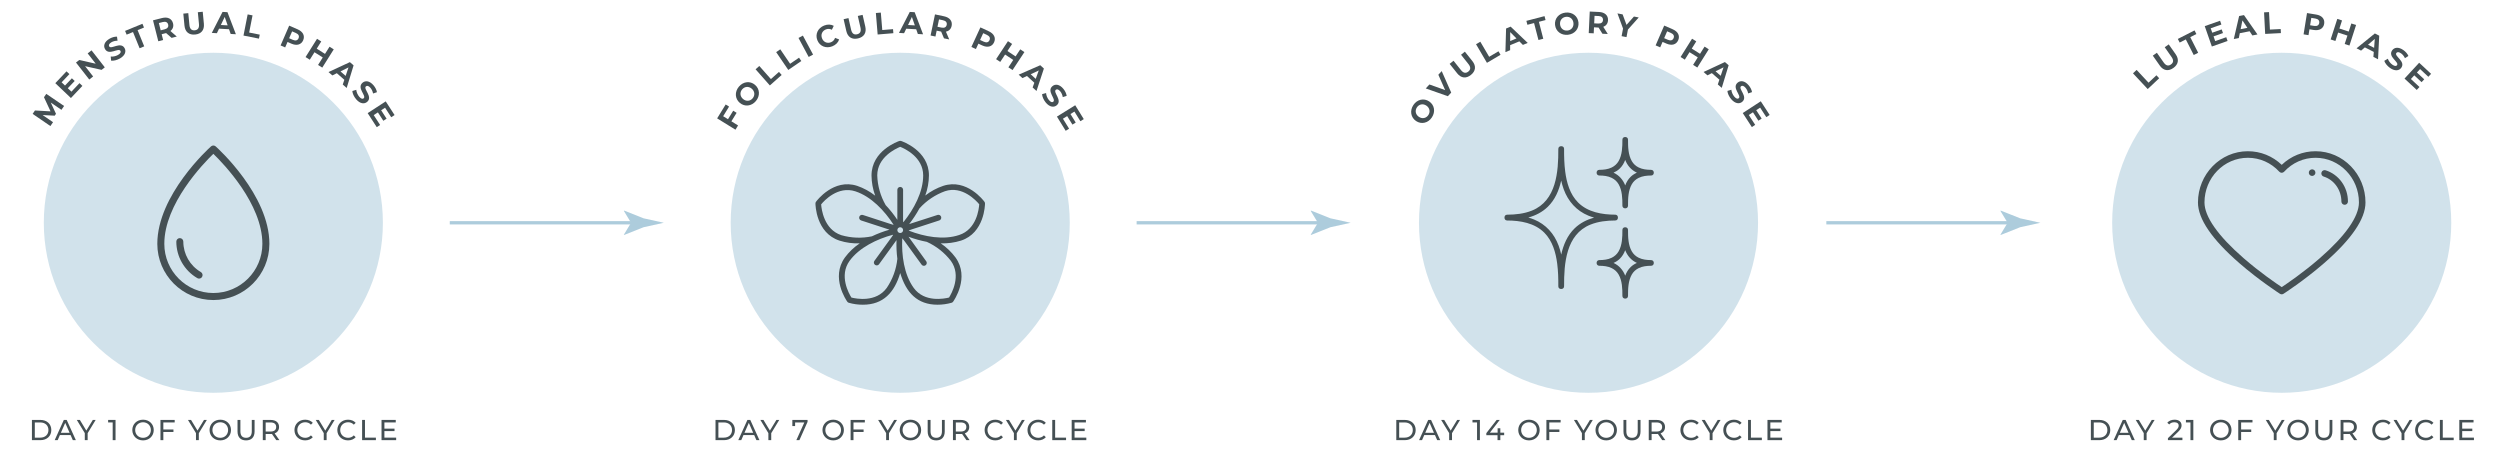 <svg xmlns="http://www.w3.org/2000/svg" fill="none" viewBox="0 0 1177 213" height="213" width="1177">
<path fill="#ADCCDC" d="M299.877 104.103H211.751V105.658H299.877V104.103Z"></path>
<path fill="#ADCCDC" d="M297.097 104.88L293.701 99.277L293.892 99.153L302.999 102.781C306.173 103.481 309.346 104.18 312.52 104.88C309.346 105.58 306.173 106.28 302.999 106.979L293.892 110.608L293.701 110.515L297.097 104.88Z"></path>
<path fill="#ADCCDC" d="M623.252 104.103H535.125V105.658H623.252V104.103Z"></path>
<path fill="#ADCCDC" d="M620.471 104.88L617.075 99.277L617.266 99.153L626.374 102.781C629.547 103.481 632.721 104.18 635.894 104.88C632.721 105.58 629.547 106.28 626.374 106.979L617.266 110.608L617.075 110.515L620.471 104.88Z"></path>
<path fill="#ADCCDC" d="M947.965 104.103H859.838V105.658H947.965V104.103Z"></path>
<path fill="#ADCCDC" d="M945.184 104.88L941.788 99.277L941.979 99.153L951.087 102.781C954.26 103.481 957.434 104.18 960.607 104.88C957.434 105.58 954.26 106.28 951.087 106.979L941.979 110.608L941.788 110.515L945.184 104.88Z"></path>
<path fill="#D1E2EB" d="M100.443 184.927C144.527 184.927 180.263 149.089 180.263 104.88C180.263 60.672 144.527 24.834 100.443 24.834C56.36 24.834 20.623 60.672 20.623 104.88C20.623 149.089 56.36 184.927 100.443 184.927Z"></path>
<path fill="#455054" d="M28.929 51.709L23.9 48.283L26.355 53.586L25.761 54.462L20.06 54.161L24.97 57.525L23.73 59.344L15.367 53.617L16.462 52.01L23.797 52.43L20.706 45.779L21.791 44.188L30.17 49.895L28.929 51.714V51.709Z"></path>
<path fill="#455054" d="M37.427 39.145L38.791 40.446L33.39 46.153L26.04 39.16L31.307 33.593L32.672 34.889L29.007 38.761L30.604 40.28L33.84 36.859L35.163 38.118L31.927 41.539L33.628 43.157L37.422 39.145H37.427Z"></path>
<path fill="#455054" d="M43.097 23.704L49.34 31.701L47.826 32.889L40.057 31.152L43.846 36.009L42.022 37.44L35.778 29.442L37.303 28.244L45.061 29.991L41.272 25.134L43.097 23.704Z"></path>
<path fill="#455054" d="M52.307 28.55L52.126 26.617C53.175 26.736 54.499 26.482 55.553 25.875C56.757 25.186 57.021 24.502 56.711 23.957C55.77 22.304 51.299 26.368 49.438 23.087C48.586 21.589 49.082 19.65 51.584 18.22C52.69 17.587 53.971 17.204 55.083 17.255L55.336 19.168C54.256 19.168 53.284 19.422 52.504 19.868C51.299 20.557 51.087 21.278 51.403 21.832C52.328 23.46 56.804 19.412 58.649 22.651C59.486 24.128 58.985 26.083 56.473 27.524C55.078 28.322 53.434 28.711 52.307 28.55Z"></path>
<path fill="#455054" d="M62.619 15.084L59.616 16.312L58.892 14.539L67.064 11.191L67.787 12.964L64.784 14.192L67.896 21.827L65.725 22.719L62.619 15.084Z"></path>
<path fill="#455054" d="M80.792 17.831L78.202 15.571L78.089 15.602L76.109 16.105L76.802 18.847L74.527 19.422L72.036 9.574L76.29 8.49C78.916 7.822 80.9 8.77 81.459 10.978C81.831 12.456 81.361 13.731 80.223 14.601L83.226 17.209L80.787 17.831H80.792ZM76.636 10.377L74.786 10.849L75.654 14.28L77.505 13.809C78.895 13.456 79.433 12.632 79.164 11.559C78.89 10.476 78.027 10.019 76.641 10.372L76.636 10.377Z"></path>
<path fill="#455054" d="M86.85 12.077L86.307 6.412L88.643 6.189L89.176 11.766C89.362 13.689 90.272 14.405 91.683 14.265C93.109 14.13 93.853 13.254 93.672 11.331L93.14 5.754L95.445 5.531L95.988 11.196C96.272 14.171 94.727 15.986 91.864 16.26C88.995 16.535 87.139 15.053 86.855 12.077H86.85Z"></path>
<path fill="#455054" d="M107.824 13.762L103.126 13.503L102.113 15.628L99.714 15.498L104.775 5.603L107.085 5.728L111.054 16.12L108.599 15.986L107.824 13.762ZM107.183 11.943L105.793 7.972L103.979 11.766L107.188 11.943H107.183Z"></path>
<path fill="#455054" d="M116.596 6.78L118.896 7.236L117.304 15.322L122.286 16.307L121.919 18.188L114.637 16.747L116.596 6.78Z"></path>
<path fill="#455054" d="M142.734 18.961C141.834 21.039 139.72 21.651 137.239 20.573L135.368 19.759L134.257 22.33L132.107 21.392L136.144 12.072L140.165 13.824C142.646 14.907 143.638 16.872 142.734 18.961ZM140.558 18.012C141.002 16.986 140.599 16.1 139.281 15.529L137.529 14.767L136.128 18.002L137.88 18.764C139.193 19.334 140.118 19.028 140.558 18.012Z"></path>
<path fill="#455054" d="M157.128 23.237L151.727 31.836L149.742 30.582L151.955 27.057L148.057 24.595L145.845 28.12L143.86 26.865L149.262 18.266L151.246 19.52L149.117 22.91L153.014 25.373L155.144 21.983L157.128 23.237Z"></path>
<path fill="#455054" d="M162.116 37.569L158.576 34.464L156.472 35.511L154.663 33.925L164.727 29.25L166.468 30.779L163.217 41.42L161.367 39.798L162.122 37.564L162.116 37.569ZM162.731 35.734L164.07 31.743L160.307 33.614L162.726 35.734H162.731Z"></path>
<path fill="#455054" d="M165.879 42.84L167.734 42.291C167.822 43.349 168.324 44.598 169.115 45.52C170.019 46.578 170.743 46.702 171.213 46.293C172.65 45.054 167.817 41.431 170.665 38.968C171.968 37.839 173.963 37.958 175.844 40.145C176.676 41.114 177.297 42.301 177.462 43.406L175.643 44.022C175.436 42.96 174.996 42.053 174.412 41.368C173.508 40.311 172.764 40.249 172.278 40.663C170.862 41.887 175.684 45.515 172.867 47.951C171.585 49.06 169.569 48.941 167.683 46.744C166.634 45.526 165.936 43.981 165.879 42.84Z"></path>
<path fill="#455054" d="M178.951 58.836L177.374 59.863L173.1 53.264L181.597 47.728L185.768 54.166L184.192 55.192L181.287 50.714L179.442 51.917L182.005 55.871L180.475 56.867L177.912 52.912L175.948 54.192L178.951 58.831V58.836Z"></path>
<path fill="#455054" d="M15.031 197.699H19.031C22.086 197.699 24.159 199.632 24.159 202.462C24.159 205.292 22.081 207.226 19.031 207.226H15.031V197.704V197.699ZM18.954 206.039C21.3 206.039 22.805 204.598 22.805 202.462C22.805 200.327 21.3 198.886 18.954 198.886H16.39V206.044H18.954V206.039Z"></path>
<path fill="#455054" d="M33.235 204.841H28.19L27.146 207.221H25.75L30.051 197.699H31.395L35.711 207.221H34.284L33.24 204.841H33.235ZM32.759 203.753L30.712 199.088L28.666 203.753H32.764H32.759Z"></path>
<path fill="#455054" d="M41.267 203.934V207.226H39.923V203.908L36.15 197.704H37.602L40.642 202.721L43.696 197.704H45.04L41.267 203.934Z"></path>
<path fill="#455054" d="M54.395 197.699V207.221H53.051V198.881H50.906V197.699H54.395Z"></path>
<path fill="#455054" d="M62.288 202.462C62.288 199.674 64.433 197.59 67.348 197.59C70.263 197.59 72.382 199.658 72.382 202.462C72.382 205.266 70.237 207.335 67.348 207.335C64.459 207.335 62.288 205.251 62.288 202.462ZM71.023 202.462C71.023 200.353 69.452 198.803 67.348 198.803C65.245 198.803 63.642 200.353 63.642 202.462C63.642 204.572 65.214 206.122 67.348 206.122C69.483 206.122 71.023 204.572 71.023 202.462Z"></path>
<path fill="#455054" d="M76.9 198.886V202.203H81.66V203.375H76.9V207.226H75.546V197.704H82.245V198.886H76.9Z"></path>
<path fill="#455054" d="M93.61 203.934V207.226H92.266V203.908L88.493 197.704H89.946L92.985 202.721L96.04 197.704H97.383L93.61 203.934Z"></path>
<path fill="#455054" d="M98.655 202.462C98.655 199.674 100.8 197.59 103.715 197.59C106.63 197.59 108.749 199.658 108.749 202.462C108.749 205.266 106.604 207.335 103.715 207.335C100.826 207.335 98.655 205.251 98.655 202.462ZM107.39 202.462C107.39 200.353 105.819 198.803 103.715 198.803C101.611 198.803 100.009 200.353 100.009 202.462C100.009 204.572 101.58 206.122 103.715 206.122C105.85 206.122 107.39 204.572 107.39 202.462Z"></path>
<path fill="#455054" d="M111.825 203.115V197.699H113.179V203.058C113.179 205.168 114.14 206.117 115.851 206.117C117.562 206.117 118.539 205.163 118.539 203.058V197.699H119.857V203.115C119.857 205.878 118.353 207.335 115.841 207.335C113.329 207.335 111.825 205.878 111.825 203.115Z"></path>
<path fill="#455054" d="M130.07 207.226L128.024 204.302C127.832 204.318 127.631 204.328 127.424 204.328H125.077V207.226H123.723V197.704H127.424C129.895 197.704 131.383 198.953 131.383 201.021C131.383 202.488 130.623 203.551 129.295 204.028L131.549 207.226H130.07ZM130.029 201.021C130.029 199.663 129.119 198.886 127.383 198.886H125.077V203.172H127.383C129.119 203.172 130.029 202.384 130.029 201.021Z"></path>
<path fill="#455054" d="M138.629 202.462C138.629 199.648 140.774 197.59 143.664 197.59C145.126 197.59 146.403 198.093 147.271 199.072L146.388 199.928C145.654 199.15 144.759 198.798 143.715 198.798C141.57 198.798 139.984 200.347 139.984 202.457C139.984 204.567 141.57 206.116 143.715 206.116C144.759 206.116 145.654 205.748 146.388 204.976L147.271 205.831C146.403 206.811 145.126 207.329 143.648 207.329C140.774 207.329 138.629 205.277 138.629 202.457V202.462Z"></path>
<path fill="#455054" d="M153.769 203.934V207.226H152.425V203.908L148.652 197.704H150.104L153.143 202.721L156.198 197.704H157.542L153.769 203.934Z"></path>
<path fill="#455054" d="M158.813 202.462C158.813 199.648 160.958 197.59 163.848 197.59C165.311 197.59 166.587 198.093 167.456 199.072L166.572 199.928C165.838 199.15 164.944 198.798 163.899 198.798C161.754 198.798 160.168 200.347 160.168 202.457C160.168 204.567 161.754 206.116 163.899 206.116C164.944 206.116 165.838 205.748 166.572 204.976L167.456 205.831C166.587 206.811 165.311 207.329 163.832 207.329C160.958 207.329 158.813 205.277 158.813 202.457V202.462Z"></path>
<path fill="#455054" d="M170.479 197.699H171.833V206.039H176.976V207.221H170.479V197.699Z"></path>
<path fill="#455054" d="M186.512 206.039V207.221H179.623V197.699H186.321V198.881H180.977V201.804H185.737V202.96H180.977V206.034H186.512V206.039Z"></path>
<path fill="#D1E2EB" d="M423.823 184.927C467.906 184.927 503.643 149.089 503.643 104.88C503.643 60.672 467.906 24.834 423.823 24.834C379.739 24.834 344.002 60.672 344.002 104.88C344.002 149.089 379.739 184.927 423.823 184.927Z"></path>
<path fill="#455054" d="M340.457 54.716L342.736 56.126L345.196 52.124L346.799 53.114L344.338 57.115L347.481 59.059L346.251 61.06L337.629 55.726L341.645 49.19L343.248 50.18L340.462 54.716H340.457Z"></path>
<path fill="#455054" d="M348.303 48.438C345.998 46.495 345.807 43.255 347.864 40.803C349.916 38.362 353.131 37.978 355.441 39.933C357.757 41.887 357.932 45.126 355.88 47.568C353.818 50.02 350.603 50.382 348.303 48.438ZM353.916 41.752C352.443 40.508 350.562 40.7 349.394 42.089C348.231 43.478 348.36 45.37 349.833 46.614C351.306 47.858 353.187 47.666 354.356 46.277C355.519 44.888 355.389 42.996 353.916 41.752Z"></path>
<path fill="#455054" d="M355.73 32.624L357.482 31.064L362.941 37.232L366.74 33.853L368.006 35.288L362.45 40.228L355.725 32.624H355.73Z"></path>
<path fill="#455054" d="M365.417 24.543L367.355 23.216L371.986 30.027L376.183 27.156L377.258 28.737L371.123 32.93L365.417 24.538V24.543Z"></path>
<path fill="#455054" d="M375.935 17.867L377.997 16.753L382.794 25.699L380.726 26.814L375.93 17.867H375.935Z"></path>
<path fill="#455054" d="M384.81 18.94C383.683 16.094 385.058 13.192 387.994 12.025C389.622 11.377 391.214 11.434 392.532 12.16L391.643 14.011C390.723 13.534 389.782 13.472 388.836 13.845C387.073 14.544 386.314 16.286 387.017 18.064C387.72 19.847 389.461 20.588 391.224 19.889C392.165 19.515 392.811 18.821 393.152 17.826L395.064 18.567C394.609 20.013 393.483 21.148 391.844 21.801C388.924 22.962 385.942 21.791 384.815 18.945L384.81 18.94Z"></path>
<path fill="#455054" d="M398.439 14.591L397.173 9.045L399.457 8.521L400.703 13.985C401.132 15.866 402.13 16.457 403.51 16.141C404.905 15.82 405.536 14.855 405.102 12.974L403.856 7.511L406.115 6.992L407.381 12.539C408.048 15.452 406.75 17.447 403.939 18.09C401.132 18.733 399.101 17.504 398.434 14.586L398.439 14.591Z"></path>
<path fill="#455054" d="M412.354 6.122L414.69 5.925L415.372 14.14L420.437 13.72L420.598 15.628L413.196 16.245L412.359 6.116L412.354 6.122Z"></path>
<path fill="#455054" d="M431.348 13.777L426.655 13.513L425.637 15.638L423.239 15.503L428.314 5.614L430.625 5.743L434.579 16.141L432.124 16.001L431.348 13.777ZM430.708 11.953L429.322 7.977L427.503 11.771L430.713 11.953H430.708Z"></path>
<path fill="#455054" d="M444.43 18.049L443.097 14.876L442.983 14.85L440.988 14.431L440.409 17.198L438.114 16.716L440.192 6.775L444.482 7.677C447.128 8.231 448.498 9.957 448.033 12.191C447.723 13.684 446.741 14.617 445.34 14.902L446.896 18.567L444.43 18.049ZM443.96 9.527L442.089 9.133L441.365 12.601L443.236 12.995C444.637 13.29 445.485 12.782 445.707 11.704C445.934 10.61 445.361 9.822 443.96 9.527Z"></path>
<path fill="#455054" d="M468.005 19.93C467.059 21.988 464.935 22.553 462.474 21.413L460.624 20.557L459.456 23.102L457.326 22.117L461.57 12.896L465.55 14.742C468.005 15.877 468.956 17.867 468.005 19.935V19.93ZM465.849 18.935C466.315 17.919 465.932 17.022 464.63 16.421L462.893 15.617L461.42 18.821L463.156 19.624C464.459 20.226 465.389 19.935 465.849 18.935Z"></path>
<path fill="#455054" d="M482.291 24.523L476.704 32.992L474.75 31.696L477.04 28.223L473.204 25.678L470.915 29.151L468.961 27.855L474.548 19.386L476.502 20.682L474.3 24.02L478.135 26.565L480.337 23.227L482.291 24.523Z"></path>
<path fill="#455054" d="M486.963 38.953L483.49 35.776L481.366 36.776L479.593 35.154L489.754 30.706L491.465 32.272L487.982 42.835L486.162 41.172L486.963 38.958V38.953ZM487.62 37.134L489.046 33.173L485.247 34.962L487.62 37.134Z"></path>
<path fill="#455054" d="M490.623 44.318L492.494 43.81C492.556 44.867 493.031 46.132 493.802 47.07C494.685 48.148 495.399 48.288 495.879 47.889C497.342 46.681 492.597 42.949 495.502 40.55C496.83 39.451 498.82 39.616 500.65 41.845C501.462 42.83 502.051 44.033 502.19 45.142L500.355 45.717C500.169 44.65 499.756 43.732 499.187 43.038C498.304 41.959 497.559 41.876 497.068 42.286C495.626 43.478 500.366 47.215 497.492 49.584C496.184 50.662 494.174 50.496 492.334 48.257C491.31 47.013 490.654 45.453 490.618 44.318H490.623Z"></path>
<path fill="#455054" d="M503.328 60.588L501.73 61.584L497.601 54.897L506.212 49.548L510.243 56.074L508.646 57.069L505.845 52.528L503.974 53.689L506.449 57.701L504.899 58.665L502.423 54.653L500.428 55.892L503.333 60.593L503.328 60.588Z"></path>
<path fill="#455054" d="M336.865 197.699H340.865C343.92 197.699 345.993 199.632 345.993 202.462C345.993 205.292 343.915 207.226 340.865 207.226H336.865V197.704V197.699ZM340.783 206.039C343.129 206.039 344.633 204.598 344.633 202.462C344.633 200.327 343.129 198.886 340.783 198.886H338.219V206.044H340.783V206.039Z"></path>
<path fill="#455054" d="M355.069 204.841H350.024L348.98 207.221H347.584L351.885 197.699H353.229L357.545 207.221H356.118L355.074 204.841H355.069ZM354.593 203.753L352.546 199.088L350.5 203.753H354.598H354.593Z"></path>
<path fill="#455054" d="M363.096 203.934V207.226H361.752V203.908L357.979 197.704H359.431L362.47 202.721L365.525 197.704H366.869L363.096 203.934Z"></path>
<path fill="#455054" d="M380.199 197.699V198.621L376.359 207.221H374.922L378.679 198.881H374.338V200.581H373.035V197.699H380.199Z"></path>
<path fill="#455054" d="M387.213 202.462C387.213 199.674 389.358 197.59 392.273 197.59C395.188 197.59 397.307 199.658 397.307 202.462C397.307 205.266 395.162 207.335 392.273 207.335C389.384 207.335 387.213 205.251 387.213 202.462ZM395.948 202.462C395.948 200.353 394.377 198.803 392.273 198.803C390.169 198.803 388.567 200.353 388.567 202.462C388.567 204.572 390.138 206.122 392.273 206.122C394.408 206.122 395.948 204.572 395.948 202.462Z"></path>
<path fill="#455054" d="M401.82 198.886V202.203H406.58V203.375H401.82V207.226H400.465V197.704H407.164V198.886H401.82Z"></path>
<path fill="#455054" d="M418.535 203.934V207.226H417.191V203.908L413.418 197.704H414.87L417.91 202.721L420.964 197.704H422.308L418.535 203.934Z"></path>
<path fill="#455054" d="M423.58 202.462C423.58 199.674 425.725 197.59 428.64 197.59C431.555 197.59 433.675 199.658 433.675 202.462C433.675 205.266 431.53 207.335 428.64 207.335C425.751 207.335 423.58 205.251 423.58 202.462ZM432.315 202.462C432.315 200.353 430.744 198.803 428.64 198.803C426.537 198.803 424.934 200.353 424.934 202.462C424.934 204.572 426.506 206.122 428.64 206.122C430.775 206.122 432.315 204.572 432.315 202.462Z"></path>
<path fill="#455054" d="M436.75 203.115V197.699H438.104V203.058C438.104 205.168 439.065 206.117 440.776 206.117C442.487 206.117 443.464 205.163 443.464 203.058V197.699H444.782V203.115C444.782 205.878 443.278 207.335 440.766 207.335C438.254 207.335 436.75 205.878 436.75 203.115Z"></path>
<path fill="#455054" d="M454.995 207.226L452.949 204.302C452.757 204.318 452.556 204.328 452.354 204.328H450.008V207.226H448.653V197.704H452.359C454.83 197.704 456.318 198.953 456.318 201.021C456.318 202.488 455.559 203.551 454.23 204.028L456.484 207.226H455.006H454.995ZM454.954 201.021C454.954 199.663 454.044 198.886 452.308 198.886H450.002V203.172H452.308C454.044 203.172 454.954 202.384 454.954 201.021Z"></path>
<path fill="#455054" d="M463.555 202.462C463.555 199.648 465.7 197.59 468.589 197.59C470.052 197.59 471.328 198.093 472.197 199.072L471.313 199.928C470.579 199.15 469.685 198.798 468.641 198.798C466.496 198.798 464.909 200.347 464.909 202.457C464.909 204.567 466.496 206.116 468.641 206.116C469.685 206.116 470.579 205.748 471.313 204.976L472.197 205.831C471.328 206.811 470.052 207.329 468.574 207.329C465.7 207.329 463.555 205.277 463.555 202.457V202.462Z"></path>
<path fill="#455054" d="M478.694 203.934V207.226H477.35V203.908L473.577 197.704H475.029L478.068 202.721L481.123 197.704H482.467L478.694 203.934Z"></path>
<path fill="#455054" d="M483.738 202.462C483.738 199.648 485.883 197.59 488.773 197.59C490.235 197.59 491.512 198.093 492.38 199.072L491.496 199.928C490.763 199.15 489.868 198.798 488.824 198.798C486.679 198.798 485.092 200.347 485.092 202.457C485.092 204.567 486.679 206.116 488.824 206.116C489.868 206.116 490.763 205.748 491.496 204.976L492.38 205.831C491.512 206.811 490.235 207.329 488.757 207.329C485.883 207.329 483.738 205.277 483.738 202.457V202.462Z"></path>
<path fill="#455054" d="M495.404 197.699H496.758V206.039H501.901V207.221H495.404V197.699Z"></path>
<path fill="#455054" d="M511.437 206.039V207.221H504.547V197.699H511.246V198.881H505.902V201.804H510.662V202.96H505.902V206.034H511.437V206.039Z"></path>
<path fill="#D1E2EB" d="M747.869 184.927C791.953 184.927 827.689 149.089 827.689 104.88C827.689 60.672 791.953 24.834 747.869 24.834C703.786 24.834 668.049 60.672 668.049 104.88C668.049 149.089 703.786 184.927 747.869 184.927Z"></path>
<path fill="#455054" d="M666.679 56.981C664.183 55.296 663.64 52.098 665.423 49.439C667.196 46.79 670.349 46.065 672.861 47.754C675.373 49.444 675.895 52.647 674.117 55.296C672.334 57.96 669.176 58.665 666.679 56.981ZM671.538 49.729C669.941 48.651 668.09 49.05 667.082 50.553C666.075 52.062 666.411 53.928 668.008 55.006C669.605 56.084 671.455 55.685 672.463 54.182C673.471 52.678 673.135 50.807 671.538 49.729Z"></path>
<path fill="#455054" d="M678.753 33.474L683.229 43.592L681.658 45.297L671.248 41.633L672.964 39.767L680.371 42.416L677.171 35.19L678.753 33.474Z"></path>
<path fill="#455054" d="M686.036 34.516L682.495 30.069L684.325 28.602L687.809 32.982C689.008 34.49 690.16 34.589 691.272 33.702C692.393 32.806 692.538 31.665 691.339 30.157L687.855 25.777L689.664 24.326L693.205 28.773C695.065 31.111 694.76 33.469 692.507 35.273C690.259 37.077 687.891 36.849 686.031 34.516H686.036Z"></path>
<path fill="#455054" d="M694.911 20.827L696.932 19.635L701.103 26.736L705.481 24.149L706.452 25.798L700.054 29.576L694.916 20.822L694.911 20.827Z"></path>
<path fill="#455054" d="M715.322 19.469L710.97 21.267V23.626L708.747 24.543L709.062 13.425L711.202 12.539L719.25 20.205L716.976 21.143L715.316 19.474L715.322 19.469ZM713.962 18.1L711.001 15.115L710.99 19.324L713.962 18.095V18.1Z"></path>
<path fill="#455054" d="M722.237 10.854L719.1 11.673L718.619 9.817L727.163 7.594L727.644 9.449L724.506 10.268L726.574 18.245L724.305 18.836L722.237 10.859V10.854Z"></path>
<path fill="#455054" d="M732.12 11.751C731.795 8.75 733.888 6.277 737.067 5.93C740.23 5.588 742.814 7.537 743.14 10.553C743.466 13.57 741.362 16.032 738.193 16.374C735.015 16.721 732.446 14.752 732.12 11.751ZM740.778 10.807C740.571 8.889 739.077 7.723 737.279 7.92C735.48 8.117 734.27 9.574 734.477 11.497C734.684 13.42 736.178 14.581 737.976 14.384C739.775 14.187 740.985 12.73 740.778 10.807Z"></path>
<path fill="#455054" d="M754.423 15.887L752.603 12.969H752.49L750.453 12.865L750.319 15.69L747.978 15.581L748.453 5.432L752.831 5.64C755.534 5.769 757.162 7.252 757.054 9.527C756.981 11.051 756.165 12.129 754.821 12.632L756.94 16.001L754.423 15.882V15.887ZM752.614 7.547L750.707 7.459L750.541 10.994L752.448 11.082C753.88 11.149 754.635 10.517 754.686 9.413C754.738 8.299 754.046 7.609 752.614 7.542V7.547Z"></path>
<path fill="#455054" d="M766.43 13.933L765.758 17.468L763.453 17.027L764.13 13.461L761.494 6.308L763.938 6.775L765.758 11.714L769.257 7.785L771.516 8.216L766.425 13.922L766.43 13.933Z"></path>
<path fill="#455054" d="M790.098 18.93C789.198 21.008 787.089 21.625 784.603 20.542L782.732 19.728L781.621 22.299L779.471 21.366L783.502 12.041L787.529 13.793C790.015 14.871 791.007 16.841 790.103 18.93H790.098ZM787.916 17.981C788.361 16.955 787.953 16.068 786.64 15.498L784.887 14.736L783.487 17.971L785.239 18.733C786.552 19.303 787.477 18.992 787.916 17.981Z"></path>
<path fill="#455054" d="M804.487 23.196L799.091 31.795L797.106 30.54L799.318 27.016L795.421 24.559L793.209 28.084L791.224 26.829L796.62 18.23L798.605 19.484L796.481 22.874L800.378 25.331L802.502 21.941L804.487 23.196Z"></path>
<path fill="#455054" d="M809.49 37.522L805.944 34.423L803.841 35.47L802.032 33.889L812.095 29.208L813.842 30.732L810.596 41.374L808.741 39.751L809.49 37.517V37.522ZM810.105 35.688L811.444 31.696L807.686 33.568L810.11 35.682L810.105 35.688Z"></path>
<path fill="#455054" d="M813.269 42.804L815.124 42.255C815.212 43.312 815.713 44.561 816.504 45.484C817.409 46.541 818.132 46.666 818.603 46.256C820.04 45.017 815.207 41.394 818.055 38.932C819.357 37.802 821.352 37.922 823.234 40.109C824.066 41.078 824.686 42.265 824.852 43.369L823.032 43.986C822.825 42.923 822.386 42.011 821.802 41.332C820.898 40.275 820.153 40.213 819.667 40.627C818.251 41.85 823.074 45.479 820.257 47.915C818.975 49.024 816.959 48.905 815.072 46.707C814.023 45.489 813.325 43.945 813.269 42.804Z"></path>
<path fill="#455054" d="M826.34 58.785L824.764 59.816L820.484 53.223L828.976 47.682L833.152 54.114L831.576 55.146L828.671 50.667L826.826 51.87L829.39 55.825L827.86 56.82L825.296 52.865L823.332 54.145L826.34 58.779V58.785Z"></path>
<path fill="#455054" d="M657.375 197.699H661.376C664.431 197.699 666.503 199.632 666.503 202.462C666.503 205.292 664.426 207.226 661.376 207.226H657.375V197.704V197.699ZM661.293 206.039C663.64 206.039 665.144 204.598 665.144 202.462C665.144 200.327 663.64 198.886 661.293 198.886H658.73V206.044H661.293V206.039Z"></path>
<path fill="#455054" d="M675.58 204.841H670.535L669.491 207.221H668.095L672.396 197.699H673.739L678.055 207.221H676.629L675.585 204.841H675.58ZM675.104 203.753L673.057 199.088L671.01 203.753H675.109H675.104Z"></path>
<path fill="#455054" d="M683.607 203.934V207.226H682.263V203.908L678.49 197.704H679.942L682.981 202.721L686.036 197.704H687.38L683.607 203.934Z"></path>
<path fill="#455054" d="M696.735 197.699V207.221H695.391V198.881H693.246V197.699H696.735Z"></path>
<path fill="#455054" d="M708.158 204.883H706.354V207.221H705.036V204.883H699.759V203.929L704.617 197.699H706.08L701.428 203.711H705.077V201.643H706.354V203.711H708.158V204.883Z"></path>
<path fill="#455054" d="M714.79 202.462C714.79 199.674 716.935 197.59 719.85 197.59C722.765 197.59 724.884 199.658 724.884 202.462C724.884 205.266 722.739 207.335 719.85 207.335C716.96 207.335 714.79 205.251 714.79 202.462ZM723.53 202.462C723.53 200.353 721.958 198.803 719.855 198.803C717.751 198.803 716.149 200.353 716.149 202.462C716.149 204.572 717.72 206.122 719.855 206.122C721.99 206.122 723.53 204.572 723.53 202.462Z"></path>
<path fill="#455054" d="M729.401 198.886V202.203H734.161V203.375H729.401V207.226H728.047V197.704H734.746V198.886H729.401Z"></path>
<path fill="#455054" d="M746.112 203.934V207.226H744.768V203.908L740.995 197.704H742.447L745.486 202.721L748.541 197.704H749.885L746.112 203.934Z"></path>
<path fill="#455054" d="M751.156 202.462C751.156 199.674 753.301 197.59 756.216 197.59C759.132 197.59 761.251 199.658 761.251 202.462C761.251 205.266 759.106 207.335 756.216 207.335C753.327 207.335 751.156 205.251 751.156 202.462ZM759.891 202.462C759.891 200.353 758.32 198.803 756.216 198.803C754.113 198.803 752.51 200.353 752.51 202.462C752.51 204.572 754.082 206.122 756.216 206.122C758.351 206.122 759.891 204.572 759.891 202.462Z"></path>
<path fill="#455054" d="M764.326 203.115V197.699H765.68V203.058C765.68 205.168 766.642 206.117 768.353 206.117C770.063 206.117 771.04 205.163 771.04 203.058V197.699H772.358V203.115C772.358 205.878 770.854 207.335 768.342 207.335C765.83 207.335 764.326 205.878 764.326 203.115Z"></path>
<path fill="#455054" d="M782.571 207.226L780.525 204.302C780.333 204.318 780.132 204.328 779.93 204.328H777.584V207.226H776.229V197.704H779.935C782.406 197.704 783.895 198.953 783.895 201.021C783.895 202.488 783.135 203.551 781.806 204.028L784.06 207.226H782.582H782.571ZM782.53 201.021C782.53 199.663 781.62 198.886 779.884 198.886H777.579V203.172H779.884C781.62 203.172 782.53 202.384 782.53 201.021Z"></path>
<path fill="#455054" d="M791.131 202.462C791.131 199.648 793.276 197.59 796.165 197.59C797.628 197.59 798.905 198.093 799.773 199.072L798.889 199.928C798.155 199.15 797.261 198.798 796.217 198.798C794.072 198.798 792.485 200.347 792.485 202.457C792.485 204.567 794.072 206.116 796.217 206.116C797.261 206.116 798.155 205.748 798.889 204.976L799.773 205.831C798.905 206.811 797.628 207.329 796.15 207.329C793.276 207.329 791.131 205.277 791.131 202.457V202.462Z"></path>
<path fill="#455054" d="M806.27 203.934V207.226H804.926V203.908L801.153 197.704H802.606L805.645 202.721L808.7 197.704H810.043L806.27 203.934Z"></path>
<path fill="#455054" d="M811.315 202.462C811.315 199.648 813.46 197.59 816.349 197.59C817.812 197.59 819.089 198.093 819.957 199.072L819.073 199.928C818.339 199.15 817.445 198.798 816.401 198.798C814.256 198.798 812.669 200.347 812.669 202.457C812.669 204.567 814.256 206.116 816.401 206.116C817.445 206.116 818.339 205.748 819.073 204.976L819.957 205.831C819.089 206.811 817.812 207.329 816.334 207.329C813.46 207.329 811.315 205.277 811.315 202.457V202.462Z"></path>
<path fill="#455054" d="M822.98 197.699H824.335V206.039H829.478V207.221H822.98V197.699Z"></path>
<path fill="#455054" d="M839.014 206.039V207.221H832.124V197.699H838.823V198.881H833.478V201.804H838.239V202.96H833.478V206.034H839.014V206.039Z"></path>
<path fill="#D1E2EB" d="M1074.23 184.927C1118.31 184.927 1154.05 149.089 1154.05 104.88C1154.05 60.672 1118.31 24.834 1074.23 24.834C1030.15 24.834 994.411 60.672 994.411 104.88C994.411 149.089 1030.15 184.927 1074.23 184.927Z"></path>
<path fill="#455054" d="M1004.21 34.516L1005.92 32.909L1011.53 38.927L1015.24 35.444L1016.55 36.843L1011.13 41.933L1004.21 34.521L1004.21 34.516Z"></path>
<path fill="#455054" d="M1016.81 30.851L1013.54 26.197L1015.46 24.844L1018.67 29.426C1019.78 31.007 1020.93 31.173 1022.08 30.354C1023.26 29.524 1023.47 28.4 1022.36 26.819L1019.15 22.237L1021.04 20.899L1024.31 25.554C1026.02 28.001 1025.57 30.338 1023.22 32.002C1020.87 33.666 1018.52 33.298 1016.8 30.851H1016.81Z"></path>
<path fill="#455054" d="M1029.08 18.562L1026.19 20.039L1025.32 18.334L1033.19 14.311L1034.05 16.017L1031.17 17.494L1034.9 24.839L1032.81 25.907L1029.08 18.562Z"></path>
<path fill="#455054" d="M1048.12 17.509L1048.74 19.293L1041.34 21.895L1037.99 12.305L1045.21 9.765L1045.83 11.549L1040.8 13.316L1041.53 15.4L1045.97 13.84L1046.58 15.566L1042.14 17.126L1042.91 19.344L1048.12 17.515V17.509Z"></path>
<path fill="#455054" d="M1059.12 14.721L1054.5 15.617L1054.03 17.924L1051.67 18.38L1054.18 7.547L1056.46 7.106L1062.82 16.224L1060.41 16.69L1059.12 14.721ZM1058.06 13.109L1055.74 9.594L1054.9 13.72L1058.05 13.109H1058.06Z"></path>
<path fill="#455054" d="M1065.92 5.811L1068.26 5.691L1068.68 13.928L1073.76 13.668L1073.85 15.581L1066.44 15.965L1065.92 5.816V5.811Z"></path>
<path fill="#455054" d="M1094.23 11.196C1093.87 13.43 1091.97 14.55 1089.3 14.114L1087.29 13.788L1086.84 16.55L1084.52 16.172L1086.14 6.147L1090.47 6.852C1093.14 7.288 1094.59 8.946 1094.22 11.196H1094.23ZM1091.89 10.812C1092.07 9.708 1091.46 8.946 1090.05 8.718L1088.16 8.413L1087.6 11.891L1089.48 12.196C1090.9 12.425 1091.72 11.896 1091.89 10.807V10.812Z"></path>
<path fill="#455054" d="M1109.24 11.777L1106.12 21.444L1103.88 20.718L1105.17 16.753L1100.79 15.327L1099.51 19.293L1097.27 18.567L1100.4 8.9L1102.63 9.626L1101.4 13.435L1105.78 14.861L1107.01 11.051L1109.24 11.777Z"></path>
<path fill="#455054" d="M1117.58 24.445L1113.38 22.304L1111.6 23.838L1109.46 22.745L1118.08 15.747L1120.14 16.799L1119.58 27.912L1117.39 26.793L1117.58 24.445ZM1117.73 22.522L1118.05 18.323L1114.86 21.06L1117.73 22.522Z"></path>
<path fill="#455054" d="M1122.52 28.643L1124.19 27.653C1124.53 28.654 1125.32 29.747 1126.31 30.447C1127.45 31.25 1128.18 31.194 1128.53 30.686C1129.62 29.131 1124.06 26.798 1126.22 23.714C1127.21 22.304 1129.17 21.931 1131.53 23.59C1132.56 24.326 1133.46 25.326 1133.88 26.352L1132.26 27.394C1131.8 26.414 1131.16 25.637 1130.43 25.124C1129.29 24.32 1128.56 24.439 1128.19 24.963C1127.12 26.492 1132.67 28.835 1130.53 31.888C1129.56 33.277 1127.58 33.65 1125.21 31.981C1123.9 31.053 1122.85 29.727 1122.52 28.638V28.643Z"></path>
<path fill="#455054" d="M1139.08 40.959L1137.8 42.343L1132.05 36.994L1138.94 29.545L1144.56 34.765L1143.27 36.149L1139.37 32.515L1137.88 34.132L1141.33 37.341L1140.09 38.683L1136.64 35.475L1135.05 37.196L1139.09 40.959H1139.08Z"></path>
<path fill="#455054" d="M984.383 197.699H988.384C991.439 197.699 993.511 199.632 993.511 202.462C993.511 205.292 991.433 207.226 988.384 207.226H984.383V197.704V197.699ZM988.306 206.039C990.653 206.039 992.157 204.598 992.157 202.462C992.157 200.327 990.653 198.886 988.306 198.886H985.743V206.044H988.306V206.039Z"></path>
<path fill="#455054" d="M1002.59 204.841H997.543L996.499 207.221H995.104L999.404 197.699H1000.75L1005.06 207.221H1003.64L1002.59 204.841H1002.59ZM1002.11 203.753L1000.07 199.088L998.019 203.753H1002.12H1002.11Z"></path>
<path fill="#455054" d="M1010.62 203.934V207.226H1009.28V203.908L1005.5 197.704H1006.95L1009.99 202.721L1013.05 197.704H1014.39L1010.62 203.934Z"></path>
<path fill="#455054" d="M1027.48 206.039V207.221H1020.66V206.298L1024.52 202.556C1025.53 201.576 1025.72 200.98 1025.72 200.378C1025.72 199.399 1025.02 198.803 1023.7 198.803C1022.68 198.803 1021.85 199.129 1021.27 199.834L1020.35 199.031C1021.08 198.119 1022.34 197.59 1023.82 197.59C1025.8 197.59 1027.08 198.611 1027.08 200.244C1027.08 201.166 1026.8 202.001 1025.52 203.235L1022.61 206.039H1027.48Z"></path>
<path fill="#455054" d="M1032.62 197.699V207.221H1031.27V198.881H1029.13V197.699H1032.62Z"></path>
<path fill="#455054" d="M1040.51 202.462C1040.51 199.674 1042.66 197.59 1045.57 197.59C1048.49 197.59 1050.6 199.658 1050.6 202.462C1050.6 205.266 1048.46 207.335 1045.57 207.335C1042.68 207.335 1040.51 205.251 1040.51 202.462ZM1049.25 202.462C1049.25 200.353 1047.68 198.803 1045.58 198.803C1043.47 198.803 1041.87 200.353 1041.87 202.462C1041.87 204.572 1043.44 206.122 1045.58 206.122C1047.71 206.122 1049.25 204.572 1049.25 202.462Z"></path>
<path fill="#455054" d="M1055.12 198.886V202.203H1059.88V203.375H1055.12V207.226H1053.77V197.704H1060.47V198.886H1055.12Z"></path>
<path fill="#455054" d="M1071.83 203.934V207.226H1070.49V203.908L1066.72 197.704H1068.17L1071.21 202.721L1074.26 197.704H1075.61L1071.83 203.934Z"></path>
<path fill="#455054" d="M1076.88 202.462C1076.88 199.674 1079.02 197.59 1081.94 197.59C1084.85 197.59 1086.97 199.658 1086.97 202.462C1086.97 205.266 1084.83 207.335 1081.94 207.335C1079.05 207.335 1076.88 205.251 1076.88 202.462ZM1085.61 202.462C1085.61 200.353 1084.04 198.803 1081.94 198.803C1079.83 198.803 1078.23 200.353 1078.23 202.462C1078.23 204.572 1079.8 206.122 1081.94 206.122C1084.07 206.122 1085.61 204.572 1085.61 202.462Z"></path>
<path fill="#455054" d="M1090.05 203.115V197.699H1091.4V203.058C1091.4 205.168 1092.36 206.117 1094.07 206.117C1095.78 206.117 1096.76 205.163 1096.76 203.058V197.699H1098.08V203.115C1098.08 205.878 1096.57 207.335 1094.06 207.335C1091.55 207.335 1090.05 205.878 1090.05 203.115Z"></path>
<path fill="#455054" d="M1108.29 207.226L1106.25 204.302C1106.05 204.318 1105.85 204.328 1105.65 204.328H1103.3V207.226H1101.95V197.704H1105.65C1108.12 197.704 1109.61 198.953 1109.61 201.021C1109.61 202.488 1108.85 203.551 1107.52 204.028L1109.78 207.226H1108.3H1108.29ZM1108.25 201.021C1108.25 199.663 1107.34 198.886 1105.6 198.886H1103.3V203.172H1105.6C1107.34 203.172 1108.25 202.384 1108.25 201.021Z"></path>
<path fill="#455054" d="M1116.85 202.462C1116.85 199.648 1119 197.59 1121.89 197.59C1123.35 197.59 1124.63 198.093 1125.49 199.072L1124.61 199.928C1123.88 199.15 1122.98 198.798 1121.94 198.798C1119.79 198.798 1118.21 200.347 1118.21 202.457C1118.21 204.567 1119.79 206.116 1121.94 206.116C1122.98 206.116 1123.88 205.748 1124.61 204.976L1125.49 205.831C1124.63 206.811 1123.35 207.329 1121.87 207.329C1119 207.329 1116.85 205.277 1116.85 202.457V202.462Z"></path>
<path fill="#455054" d="M1131.99 203.934V207.226H1130.65V203.908L1126.87 197.704H1128.33L1131.37 202.721L1134.42 197.704H1135.76L1131.99 203.934Z"></path>
<path fill="#455054" d="M1137.04 202.462C1137.04 199.648 1139.18 197.59 1142.07 197.59C1143.53 197.59 1144.81 198.093 1145.68 199.072L1144.79 199.928C1144.06 199.15 1143.17 198.798 1142.12 198.798C1139.98 198.798 1138.39 200.347 1138.39 202.457C1138.39 204.567 1139.98 206.116 1142.12 206.116C1143.17 206.116 1144.06 205.748 1144.79 204.976L1145.68 205.831C1144.81 206.811 1143.53 207.329 1142.05 207.329C1139.18 207.329 1137.04 205.277 1137.04 202.457V202.462Z"></path>
<path fill="#455054" d="M1148.7 197.699H1150.06V206.039H1155.2V207.221H1148.7V197.699Z"></path>
<path fill="#455054" d="M1164.73 206.039V207.221H1157.84V197.699H1164.54V198.881H1159.2V201.804H1163.96V202.96H1159.2V206.034H1164.73V206.039Z"></path>
<path fill="#455054" d="M100.443 141.262C85.878 141.247 74.078 129.408 74.062 114.806C74.062 91.813 98.314 69.846 99.347 68.923C99.973 68.363 100.919 68.363 101.544 68.923C102.578 69.846 126.829 91.808 126.829 114.806C126.814 129.413 115.008 141.247 100.448 141.262H100.443ZM100.443 72.422C95.714 76.994 77.36 95.97 77.36 114.801C77.36 127.589 87.697 137.95 100.443 137.95C113.189 137.95 123.526 127.583 123.526 114.801C123.526 95.97 105.167 76.994 100.443 72.422Z"></path>
<path fill="#455054" d="M93.724 131.165C93.434 131.165 93.15 131.087 92.897 130.942C86.787 127.386 83.019 120.84 83.009 113.754C83.009 112.842 83.748 112.101 84.658 112.101C85.567 112.101 86.306 112.842 86.306 113.754C86.317 119.658 89.459 125.116 94.55 128.076C95.341 128.532 95.61 129.543 95.15 130.336C94.855 130.849 94.308 131.16 93.718 131.16L93.724 131.165Z"></path>
<path fill="#455054" d="M452.426 113.282C463.513 109.675 463.741 96.348 463.741 95.794C463.741 95.498 463.648 95.213 463.472 94.98C463.146 94.519 455.161 83.877 444.074 87.495C441.019 88.527 438.156 90.071 435.613 92.062C436.724 89.019 437.308 85.811 437.344 82.571C437.344 70.888 424.784 66.549 424.257 66.373C423.978 66.28 423.673 66.28 423.394 66.373C422.867 66.549 410.307 70.888 410.307 82.638C410.343 85.878 410.927 89.087 412.038 92.129C409.49 90.113 406.621 88.547 403.551 87.495C392.48 83.877 384.505 94.519 384.179 94.98C384.003 95.213 383.91 95.498 383.91 95.794C383.91 96.348 384.138 109.675 395.224 113.282C398.305 114.257 401.53 114.692 404.756 114.568C402.073 116.372 399.721 118.616 397.793 121.213C390.94 130.704 398.563 141.547 398.899 142.035C399.065 142.278 399.308 142.454 399.587 142.537C401.753 143.159 403.996 143.47 406.249 143.46C415.848 143.46 421.12 137.696 423.823 128.547C426.593 137.753 431.839 143.46 441.396 143.46C443.645 143.46 445.888 143.149 448.048 142.527C448.333 142.449 448.576 142.268 448.736 142.024C449.072 141.563 456.696 130.662 449.842 121.203C447.914 118.616 445.562 116.372 442.895 114.558C446.121 114.677 449.346 114.247 452.426 113.282ZM423.823 69.125C425.88 69.939 434.636 73.936 434.636 82.587C434.636 90.408 430.227 98.531 425.337 104.574C425.094 104.481 425.177 105.792 425.177 89.366C425.177 88.62 424.572 88.008 423.823 88.008C423.073 88.008 422.469 88.615 422.469 89.366V103.491C420.83 101.034 418.99 98.717 416.969 96.566C414.524 92.305 413.165 87.505 413.01 82.592C413.01 73.972 421.771 69.955 423.823 69.13V69.125ZM396.057 110.706C387.88 107.995 386.768 98.437 386.593 96.229C387.947 94.519 394.485 87.402 402.693 90.076C410.126 92.502 416.452 99.199 420.67 105.761C420.536 105.938 421.699 106.223 406.208 101.195C405.51 100.993 404.776 101.387 404.554 102.076C404.327 102.771 404.688 103.517 405.371 103.771L418.768 108.135C415.92 108.944 413.149 109.991 410.482 111.266C405.701 112.266 400.75 112.075 396.057 110.711V110.706ZM417.47 135.555C412.426 142.537 402.993 140.625 400.843 140.086C399.654 138.199 394.919 129.781 399.98 122.815C404.523 116.553 412.901 112.5 420.406 110.52C420.53 110.711 421.151 109.732 411.604 122.908C411.247 123.514 411.408 124.292 411.981 124.701C412.555 125.111 413.341 125.018 413.796 124.478L422.081 113.039C421.967 115.988 422.096 118.937 422.474 121.866C421.967 126.775 420.246 131.481 417.47 135.561V135.555ZM423.823 109.701C423.079 109.701 422.469 109.094 422.469 108.343C422.469 107.591 423.073 106.985 423.823 106.985C424.572 106.985 425.177 107.591 425.177 108.343C425.177 109.094 424.572 109.701 423.823 109.701ZM447.671 122.809C452.726 129.776 447.997 138.194 446.808 140.08C444.658 140.625 435.225 142.532 430.18 135.55C425.585 129.206 424.407 120.083 424.774 112.272C424.991 112.272 424.205 111.23 433.804 124.473C434.062 124.914 434.548 125.168 435.06 125.137C435.571 125.106 436.016 124.779 436.212 124.307C436.409 123.836 436.326 123.291 435.99 122.903L427.746 111.463C430.542 112.5 433.416 113.303 436.341 113.863C440.786 115.874 444.679 118.948 447.671 122.809ZM427.88 108.602C427.88 108.374 426.867 108.794 442.265 103.761C442.947 103.507 443.309 102.76 443.081 102.066C442.854 101.371 442.125 100.982 441.427 101.184L428.03 105.497C429.855 103.164 431.483 100.682 432.899 98.08C436.192 94.451 440.316 91.683 444.916 90.014C453.026 87.303 459.611 94.462 461.017 96.167C460.882 98.391 459.802 107.975 451.553 110.644C444.187 113.127 435.184 111.442 427.885 108.597L427.88 108.602Z"></path>
<path fill="#455054" d="M761.721 102.439C761.747 101.77 761.333 101.076 760.475 101.07C754.247 101.055 747.528 99.915 742.954 95.322C739.139 91.492 737.573 86.023 736.901 80.788C736.441 77.243 736.348 73.65 736.374 70.079C736.384 69.213 735.692 68.794 735.014 68.83C734.348 68.804 733.655 69.213 733.655 70.079C733.717 80.809 732.766 94.493 721.261 99.132C717.549 100.63 713.523 101.055 709.553 101.076C708.69 101.076 708.282 101.77 708.308 102.444C708.282 103.113 708.695 103.807 709.553 103.812C715.782 103.828 722.501 104.968 727.075 109.561C730.89 113.391 732.456 118.86 733.128 124.095C733.588 127.64 733.681 131.232 733.655 134.804C733.645 135.669 734.337 136.089 735.014 136.053C735.681 136.079 736.374 135.669 736.374 134.804C736.312 124.074 737.263 110.39 748.768 105.751C752.479 104.253 756.506 103.828 760.475 103.807C761.333 103.807 761.747 103.113 761.721 102.439ZM741.346 107.493C737.919 110.815 736.043 115.252 735.025 119.85C734.704 118.435 734.317 117.04 733.815 115.677C731.722 110.022 727.799 105.616 722.186 103.32C721.323 102.962 720.428 102.672 719.529 102.418C722.92 101.475 726.093 99.894 728.688 97.37C732.115 94.047 733.991 89.61 735.009 85.012C735.33 86.427 735.717 87.822 736.219 89.185C738.312 94.84 742.235 99.246 747.848 101.542C748.711 101.9 749.606 102.19 750.505 102.444C747.114 103.398 743.941 104.979 741.346 107.493Z"></path>
<path fill="#455054" d="M777.357 79.959C775.367 79.948 773.273 79.741 771.47 78.839C770.084 78.155 769.03 77.165 768.27 75.874C766.559 72.951 766.456 69.151 766.471 65.761C766.482 64.911 765.805 64.497 765.148 64.502C764.492 64.486 763.815 64.901 763.825 65.761C763.841 69.151 763.737 72.94 762.026 75.874C761.272 77.165 760.212 78.144 758.827 78.839C757.018 79.741 754.925 79.948 752.94 79.959C752.092 79.959 751.679 80.632 751.684 81.296C751.673 81.954 752.092 82.623 752.94 82.633C754.93 82.644 757.023 82.851 758.827 83.753C760.212 84.447 761.267 85.427 762.026 86.718C763.737 89.641 763.841 93.441 763.825 96.83C763.815 97.68 764.492 98.095 765.148 98.09C765.805 98.106 766.482 97.691 766.471 96.83C766.456 93.441 766.559 89.651 768.27 86.718C769.025 85.427 770.084 84.447 771.47 83.753C773.279 82.851 775.372 82.644 777.357 82.633C778.204 82.633 778.618 81.959 778.613 81.296C778.623 80.638 778.204 79.969 777.357 79.959ZM767.738 83.214C766.544 84.359 765.722 85.774 765.153 87.298C764.109 84.603 762.264 82.504 759.654 81.296C760.708 80.829 761.696 80.213 762.559 79.378C763.753 78.233 764.574 76.817 765.143 75.293C766.187 77.989 768.032 80.088 770.643 81.296C769.588 81.762 768.601 82.379 767.738 83.214Z"></path>
<path fill="#455054" d="M777.357 122.452C775.367 122.441 773.273 122.234 771.47 121.332C770.084 120.648 769.03 119.658 768.27 118.367C766.559 115.444 766.456 111.644 766.471 108.255C766.482 107.404 765.805 106.99 765.148 106.995C764.492 106.979 763.815 107.394 763.825 108.255C763.841 111.644 763.737 115.434 762.026 118.367C761.272 119.658 760.212 120.638 758.827 121.332C757.018 122.234 754.925 122.441 752.94 122.452C752.092 122.452 751.679 123.126 751.684 123.789C751.673 124.447 752.092 125.116 752.94 125.126C754.93 125.137 757.023 125.344 758.827 126.246C760.212 126.941 761.267 127.92 762.026 129.211C763.737 132.134 763.841 135.934 763.825 139.324C763.815 140.174 764.492 140.588 765.148 140.583C765.805 140.599 766.482 140.184 766.471 139.324C766.456 135.934 766.559 132.145 768.27 129.211C769.025 127.92 770.084 126.941 771.47 126.246C773.279 125.344 775.372 125.137 777.357 125.126C778.204 125.126 778.618 124.453 778.613 123.789C778.623 123.131 778.204 122.462 777.357 122.452ZM767.738 125.707C766.544 126.852 765.722 128.268 765.153 129.791C764.109 127.096 762.264 124.997 759.654 123.789C760.708 123.323 761.696 122.706 762.559 121.871C763.753 120.726 764.574 119.311 765.143 117.787C766.187 120.482 768.032 122.581 770.643 123.789C769.588 124.256 768.601 124.872 767.738 125.707Z"></path>
<path fill="#455054" d="M1090.18 71.199C1084.19 71.199 1078.58 73.464 1074.24 77.605C1069.89 73.459 1064.28 71.199 1058.29 71.199C1045.34 71.199 1034.8 82.022 1034.8 95.322C1034.8 103.035 1041.35 112.645 1054.28 123.888C1063.73 132.108 1073.32 138.261 1073.41 138.323C1073.66 138.484 1073.95 138.567 1074.24 138.567C1074.52 138.567 1074.81 138.484 1075.06 138.323C1075.16 138.261 1084.74 132.108 1094.19 123.888C1107.12 112.645 1113.67 103.035 1113.67 95.322C1113.67 82.022 1103.13 71.199 1090.18 71.199ZM1092.2 121.529C1084.52 128.216 1076.74 133.513 1074.24 135.172C1071.74 133.518 1063.98 128.236 1056.3 121.55C1044.25 111.069 1037.87 101.998 1037.87 95.317C1037.87 83.717 1047.03 74.283 1058.29 74.283C1063.95 74.283 1069.21 76.615 1073.1 80.85C1073.39 81.166 1073.8 81.348 1074.23 81.348C1074.66 81.348 1075.07 81.166 1075.36 80.85C1079.26 76.615 1084.52 74.283 1090.18 74.283C1101.43 74.283 1110.59 83.717 1110.59 95.317C1110.59 101.993 1104.23 111.054 1092.2 121.524L1092.2 121.529Z"></path>
<path fill="#455054" d="M1088.31 79.746L1088.25 79.757C1087.42 79.907 1086.86 80.71 1087.01 81.55C1087.14 82.296 1087.79 82.825 1088.52 82.825C1088.61 82.825 1088.7 82.815 1088.79 82.799H1088.82C1089.66 82.654 1090.23 81.856 1090.08 81.016C1089.94 80.176 1089.15 79.606 1088.31 79.751V79.746Z"></path>
<path fill="#455054" d="M1102.44 85.629C1100.54 83.022 1097.86 81.083 1094.87 80.166C1094.06 79.917 1093.19 80.373 1092.95 81.192C1092.7 82.006 1093.15 82.872 1093.97 83.12C1098.9 84.634 1102.33 89.465 1102.33 94.871C1102.33 95.726 1103.02 96.416 1103.87 96.416C1104.73 96.416 1105.41 95.726 1105.41 94.871C1105.41 91.507 1104.38 88.314 1102.44 85.629Z"></path>
</svg>
